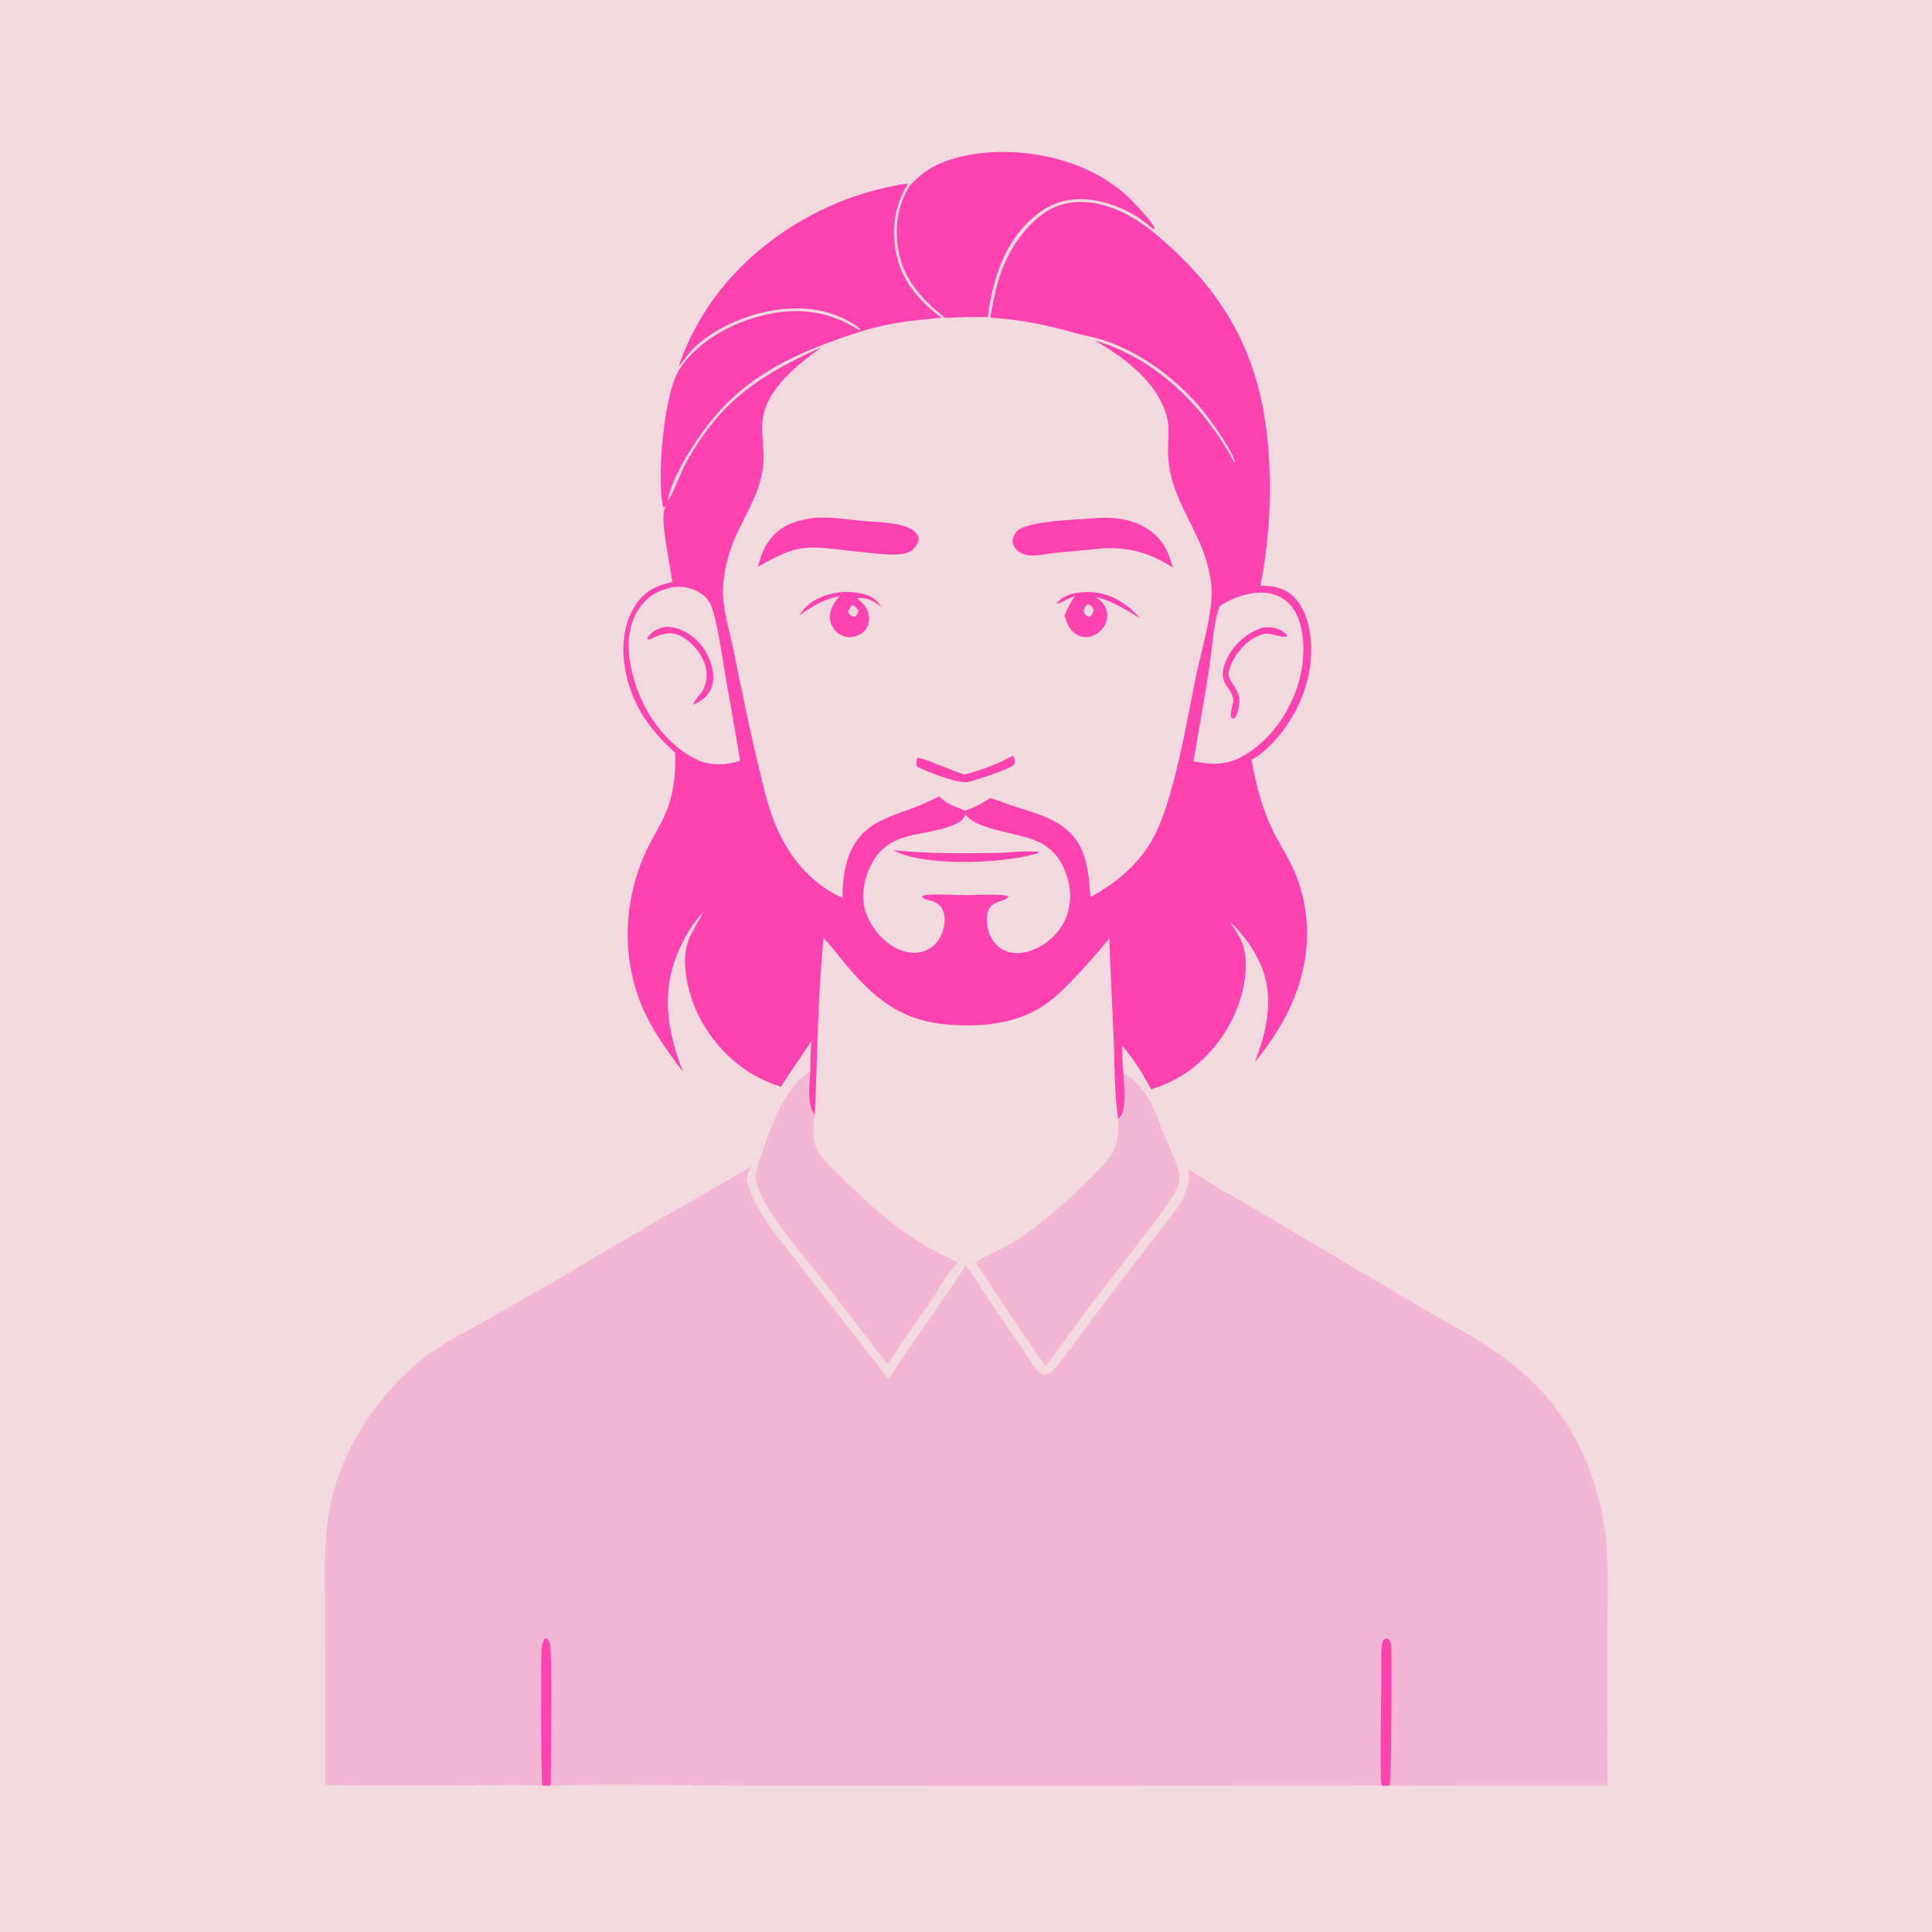 <svg version="1.1" xmlns="http://www.w3.org/2000/svg" style="display: block;" viewBox="0 0 2048 2048" width="1024" height="1024">
<path transform="translate(0,0)" fill="rgb(242,217,221)" d="M 0 0 L 2048 0 L 2048 2048 L 0 2048 L 0 0 z"/>
<path transform="translate(0,0)" fill="rgb(254,66,175)" d="M 1073.63 800.98 C 1073.86 801.313 1074.14 801.622 1074.33 801.979 C 1075.64 804.39 1075.83 807.126 1075.26 809.738 C 1072.32 814.922 1040.54 824.678 1033.23 827.046 C 1030.09 828.063 1026.32 829.262 1023.01 829.185 C 1011.12 828.908 983.18 818.419 972.032 812.647 C 971.964 812.398 971.881 812.153 971.828 811.901 C 971.225 809.021 970.994 805.815 972.6 803.261 C 981.835 804.112 1008.81 817.153 1020.88 820.507 L 1022.43 820.929 C 1039.12 816.952 1058.71 809.53 1073.63 800.98 z"/>
<path transform="translate(0,0)" fill="rgb(254,66,175)" d="M 893.903 627.397 C 899.472 627.338 904.897 627.752 910.402 628.593 C 921.64 630.312 928.064 634.462 934.626 643.314 C 926.933 637.913 920.701 633.838 910.942 633.861 C 909.403 633.864 910.048 633.621 908.932 634.734 C 913.999 638.762 918.423 643.023 920.346 649.406 C 921.989 654.864 921.427 661.116 918.457 666.035 C 915.546 670.857 910.631 673.588 905.269 674.844 C 897.629 676.635 893.24 674.492 886.877 670.342 C 883.061 666.026 880.422 661.807 879.85 655.944 C 878.911 646.324 884.168 638.741 890.146 631.887 C 872.413 635.406 861.343 642.355 846.882 652.686 C 848.25 650.683 849.659 648.711 851.201 646.836 C 861.977 633.738 877.725 629.206 893.903 627.397 z"/>
<path transform="translate(0,0)" fill="rgb(242,217,221)" d="M 903.127 641.353 C 906.455 642.609 908.416 644.279 909.914 647.484 C 909.311 650.841 908.438 651.515 906.273 654.051 C 905.388 653.849 904.26 653.626 903.444 653.264 C 900.873 652.123 900.39 651.444 899.276 649.054 C 899.775 645.666 901.035 644.013 903.127 641.353 z"/>
<path transform="translate(0,0)" fill="rgb(254,66,175)" d="M 1139.59 631.406 C 1133.48 634.026 1126.03 638.81 1119.72 640.211 C 1120.4 639.162 1121.03 638.207 1121.94 637.337 C 1131.43 628.271 1144.5 627.591 1156.83 627.553 C 1178.96 629.718 1193.83 639.236 1208.57 655.418 C 1192.45 646.03 1180.37 637.429 1161.92 632.844 C 1166.62 636.647 1170.74 640.216 1172.68 646.135 C 1174.46 651.523 1173.93 657.205 1171.32 662.23 C 1168.4 667.876 1163.16 672.529 1157.06 674.443 C 1151.77 676.104 1146.17 675.549 1141.38 672.72 C 1133.5 668.064 1130.77 660.547 1128.42 652.251 C 1131.59 644.828 1135.1 638.126 1139.59 631.406 z"/>
<path transform="translate(0,0)" fill="rgb(242,217,221)" d="M 1152.89 640.358 C 1153.79 640.721 1155.23 641.26 1156.02 641.775 C 1158.35 643.307 1158.58 644.42 1159.29 646.922 C 1158.71 650.129 1157.28 651.602 1155.19 653.93 C 1154.27 653.644 1152.77 653.229 1151.97 652.751 C 1149.56 651.325 1149.33 650.064 1148.65 647.587 C 1149.44 644.211 1150.48 642.813 1152.89 640.358 z"/>
<path transform="translate(0,0)" fill="rgb(254,66,175)" d="M 860.424 549.316 C 863.853 548.816 867.467 548.768 870.933 548.699 C 885.354 548.409 899.93 550.893 914.268 552.219 C 927.467 553.439 942.228 553.493 955.028 556.675 C 960.58 558.056 966.524 560.422 970.598 564.586 C 972.87 566.909 973.973 569.391 973.645 572.72 C 973.275 576.475 969.503 580.883 966.747 583.222 C 955.787 592.523 920.304 585.174 905.58 584.421 C 855.611 578.912 847.634 575.174 803.475 600.828 C 805.819 591.213 809.155 581.765 814.897 573.62 C 826.224 557.551 842.037 552.17 860.424 549.316 z"/>
<path transform="translate(0,0)" fill="rgb(254,66,175)" d="M 1157.29 549.5 C 1177.39 547.883 1195.57 548.763 1213.51 558.971 C 1230.79 568.808 1238.13 582.799 1243.16 601.535 C 1218.17 585.886 1198.85 580.334 1169.32 581.143 C 1153.19 583.175 1137.17 584.18 1121.03 585.752 C 1111.56 586.675 1101.17 589.421 1091.69 588.737 C 1087.55 588.439 1083.47 587.222 1080.05 584.833 C 1076.76 582.542 1074.15 579.243 1073.59 575.186 C 1073 570.964 1074.87 566.635 1077.6 563.488 C 1087.54 552.03 1140.66 551.002 1157.29 549.5 z"/>
<path transform="translate(0,0)" fill="rgb(254,66,175)" d="M 965.648 195.267 C 971.4 189.855 977.254 184.14 983.976 179.924 C 1008.04 164.831 1041.58 160.4 1069.4 161.153 C 1117.47 162.455 1168.83 179.491 1202.34 215.331 C 1207.31 220.642 1222.03 235.637 1223.81 242.192 L 1222.42 242.979 C 1204.85 226.597 1180.81 215.088 1156.98 211.907 C 1136.07 209.118 1116.81 213.617 1100.01 226.562 C 1065.49 253.166 1052.41 294.63 1047.06 336.081 C 1031.97 335.762 1017.09 336.168 1002.03 337.09 C 978.105 318.432 957.267 295.887 952.173 264.869 C 948.246 240.957 951.447 215.314 965.648 195.267 z"/>
<path transform="translate(0,0)" fill="rgb(244,182,213)" d="M 800.955 1250.78 C 800.773 1244.24 802.363 1238.29 804.362 1232.13 C 813.348 1204.44 831.177 1150.15 858.936 1136.09 C 858.41 1148.22 854.892 1170.77 863.082 1180.63 C 863.296 1180.88 863.544 1181.11 863.776 1181.35 C 861.801 1196.23 860.113 1211.86 869.668 1224.62 C 877.819 1235.5 888.876 1245.02 898.628 1254.48 C 938.082 1292.74 964.977 1314.74 1015.2 1338.39 C 1005.92 1346.83 991.877 1371.64 984.129 1383.04 C 969.855 1404.03 954.292 1424.53 941.197 1446.26 C 933.364 1437.27 926.312 1427.28 919.022 1417.85 L 875.79 1361.84 C 856.448 1336.84 834.735 1312.37 817.622 1285.83 C 810.546 1274.85 804.206 1263.49 800.955 1250.78 z"/>
<path transform="translate(0,0)" fill="rgb(244,182,213)" d="M 1190.94 1138.12 C 1215.95 1150.34 1225.73 1181.9 1235.33 1205.63 C 1239.73 1216.53 1244.61 1227.29 1248.83 1238.25 C 1248.97 1238.61 1249.07 1238.98 1249.2 1239.34 C 1251.95 1250.32 1249.86 1256.72 1244.17 1266.22 C 1234.14 1282.92 1221.64 1298.35 1209.8 1313.81 L 1155.16 1384.83 C 1144.92 1398.32 1135.04 1412.1 1125.04 1425.76 C 1119.7 1433.05 1114.47 1441.17 1108.17 1447.66 C 1089.33 1421.97 1071.93 1395.02 1054.21 1368.55 C 1047.56 1358.61 1041.28 1347.94 1034.08 1338.44 C 1043.37 1331.54 1063.08 1323.82 1074.5 1316.61 C 1107.65 1295.67 1136.1 1269.02 1163.5 1241.17 C 1183.08 1221.27 1185.47 1213.5 1185.25 1186.05 C 1185.87 1185.51 1186.49 1184.97 1187.07 1184.38 C 1194.74 1176.57 1191.39 1148.72 1190.94 1138.12 z"/>
<path transform="translate(0,0)" fill="rgb(254,66,175)" d="M 719.288 388.458 C 728.588 361.677 742.08 335.77 759.178 313.095 C 807.177 249.441 883.621 205.614 962.505 194.504 C 947.82 218.689 944.185 245.161 950.978 272.807 C 957.852 300.785 975.75 319.726 997.797 336.866 C 979.089 338.59 960.47 340.178 942.022 343.873 C 922.324 347.819 903.738 353.979 884.872 360.759 C 834.964 378.695 790.77 401.414 756.281 442.993 C 739.557 463.155 711.395 505.321 707.916 531.095 C 715.887 518.36 720.898 501.545 728.656 487.954 C 765.483 423.44 805.504 397.721 870.789 368.057 C 843.745 388.138 807.089 415.696 807.877 453.502 C 808.21 469.506 811.018 484.999 807.978 500.96 C 803.391 525.044 790.028 546.176 780.052 568.219 C 771.545 587.016 765.896 609.421 766.426 630.147 C 766.905 648.886 773.759 671.055 777.596 689.74 C 785.811 729.748 793.85 769.796 803.398 809.51 C 808.346 830.088 812.915 850.957 820.532 870.751 C 833.871 905.411 858.619 936.598 893.15 951.852 C 893.074 937.119 894.345 922.611 899.292 908.634 C 911.31 874.679 937.245 867.593 967.897 856.548 C 977.401 853.123 986.479 848.591 995.557 844.186 C 1002.86 851.98 1013.17 855.173 1022.81 859.209 C 1033.05 856.227 1040.84 851.649 1049.82 845.996 C 1057.04 847.886 1064.19 851.065 1071.27 853.473 C 1091.56 860.37 1114.23 865.386 1130.89 879.582 C 1152.36 897.882 1153.99 924.933 1155.92 951.089 C 1181.81 936.559 1204.44 918.6 1219.9 892.748 C 1228.71 877.998 1234.76 860.505 1239.61 844.091 C 1251.9 802.523 1259.11 759.165 1267.86 716.748 C 1273.02 691.729 1286.67 645.692 1284.19 621.497 C 1279.44 575.19 1255 550.381 1242.86 510.193 C 1239.35 498.582 1238.05 486.925 1238.16 474.819 C 1238.27 463.746 1239.82 452.206 1236.82 441.398 C 1226.58 404.44 1191.86 379.298 1160.56 360.854 C 1226.24 380.266 1276.53 431.393 1308.56 490.185 L 1309.03 489.244 C 1304.64 474.245 1280.39 440.969 1270.02 429.274 C 1243.47 399.344 1209.18 373.869 1171 361.008 C 1161.05 357.659 1150.52 356.009 1140.42 353.163 C 1109.46 344.436 1081.97 338.728 1049.78 336.703 C 1054.92 305.371 1061.59 277.29 1081.07 251.405 C 1094.55 233.505 1111.92 217.896 1134.87 214.818 C 1166.05 210.637 1195.63 225.354 1219.66 243.745 C 1293.31 303.737 1333.71 369.465 1343.46 465.041 C 1348.71 516.473 1346.08 570.183 1336.15 620.901 C 1350.06 620.921 1361.79 622.925 1372.02 633.319 C 1386.8 648.324 1390.37 673.161 1389.78 693.303 C 1388.7 730.547 1370.13 768.229 1343.01 793.472 C 1338.04 798.101 1332.63 802.283 1326.52 805.305 C 1331.88 833.246 1338.05 858.985 1351.24 884.465 C 1358.47 898.455 1367.35 911.73 1373.24 926.385 C 1397.29 986.188 1384.38 1048.27 1348.99 1100.49 C 1343.14 1109.14 1336.87 1117.8 1330.23 1125.87 C 1343.15 1092.62 1351.13 1056.47 1336.25 1022.34 C 1328.89 1005.46 1317.19 989.368 1303.56 976.999 C 1307.94 983.857 1313.22 991.016 1316.37 998.519 C 1322.42 1012.96 1321.08 1032.5 1317.84 1047.48 C 1309.78 1084.73 1285.92 1119.27 1253.65 1139.61 C 1243.15 1146.24 1232.01 1150.82 1220.28 1154.78 C 1211.31 1138.19 1202.05 1122.93 1189.67 1108.58 C 1189.84 1118.31 1189.39 1128.51 1190.94 1138.12 C 1191.39 1148.72 1194.74 1176.57 1187.07 1184.38 C 1186.49 1184.97 1185.87 1185.51 1185.25 1186.05 C 1181.28 1160.13 1181.59 1128.73 1180.57 1102.1 C 1179.19 1066.34 1176.88 1030.55 1175.95 994.778 C 1159.4 1014.68 1142.24 1034.36 1123.49 1052.23 C 1093.95 1080.38 1057.92 1087.99 1017.88 1086.88 C 962.437 1085.35 932.858 1065.24 897.926 1024.01 C 889.56 1014.13 881.884 1003.78 873.008 994.339 C 866.821 1056.2 866.512 1119.21 863.776 1181.35 C 863.544 1181.11 863.296 1180.88 863.082 1180.63 C 854.892 1170.77 858.41 1148.22 858.936 1136.09 C 858.992 1125.03 859.036 1114.12 860.28 1103.12 C 849.616 1119.55 838.382 1135.6 827.641 1151.98 C 819.567 1149.51 811.58 1146.11 804.061 1142.27 C 770.924 1125.39 743.927 1092.43 732.64 1057.08 C 726.601 1038.18 722.576 1013.58 730.629 994.711 C 734.685 985.207 740.68 976.373 745.421 967.153 C 734.61 977.523 725.416 993.911 719.47 1007.56 C 700.294 1051.57 707.182 1093.04 724.073 1136.37 C 709.787 1117.45 695.103 1097.3 684.713 1075.99 C 658.46 1022.15 659.545 958.411 684.057 904.069 C 689.273 892.506 695.951 881.606 701.735 870.32 C 713.478 847.406 716.46 823.577 715.719 798.114 C 689.948 774.551 671.524 750.004 663.881 715.33 C 658.502 690.924 659.471 663.256 673.375 641.701 C 682.998 626.782 695.713 620.55 712.517 617.051 C 710.539 598.585 701.203 558.986 703.731 542.53 C 704.163 539.712 705.56 536.936 706.756 534.369 C 705.622 536.119 705.294 537.192 703.422 538.194 L 703.063 536.472 L 702.913 537.603 C 695.945 507.338 703.621 417.855 719.85 392.173 C 739.468 361.127 777.183 341.294 812.168 333.495 C 848.463 325.404 879.831 330.345 911.042 350.191 L 912.005 349.525 C 911.485 348.674 911.41 348.462 910.598 347.656 C 907.38 344.462 902.424 341.955 898.435 339.824 C 877.897 328.856 856.486 325.641 833.407 327.332 C 800.225 329.763 761.061 344.639 736.694 367.754 C 730.161 373.951 725.147 381.637 719.288 388.458 z"/>
<path transform="translate(0,0)" fill="rgb(242,217,221)" d="M 1331.64 628.369 C 1338.23 627.81 1344.94 628.399 1351.23 630.491 C 1361.49 633.9 1369.31 641.022 1374.07 650.672 C 1385.23 673.279 1382.86 705.44 1374.99 728.663 C 1364.35 760.024 1342.63 789.326 1312.59 804.118 C 1295.16 811.787 1282.92 810.108 1265.02 807.037 C 1270.77 773.867 1276.85 740.623 1281.93 707.351 C 1285.02 687.073 1285.96 662.041 1292.57 642.979 C 1304.08 634.668 1317.65 630.071 1331.64 628.369 z"/>
<path transform="translate(0,0)" fill="rgb(254,66,175)" d="M 1338.61 665.209 C 1347.76 664.528 1355.22 665.076 1362.5 671.402 C 1363.94 672.649 1364.12 672.775 1364.15 674.706 C 1359.33 676.9 1346.77 669.933 1338.69 672.229 C 1325.38 676.008 1314.01 687.269 1307.55 699.261 C 1295.37 721.897 1308.04 720.298 1313.35 738.103 C 1313.46 738.472 1313.56 738.844 1313.66 739.215 C 1314.15 745.383 1313.15 754.147 1309.9 759.557 C 1308.82 761.369 1308.68 761.321 1306.56 761.866 C 1301.68 759.059 1307.64 747.888 1307.3 741.526 C 1306.91 734.056 1299.58 728.207 1297.24 721.239 C 1294.68 713.632 1297.39 704.825 1300.75 697.931 C 1308.38 682.264 1322.19 670.558 1338.61 665.209 z"/>
<path transform="translate(0,0)" fill="rgb(242,217,221)" d="M 714.136 622.287 C 724.633 621.099 735.883 623.767 744.438 630.073 C 749.367 633.706 752.284 637.913 754.402 643.623 C 760.67 660.519 765.305 695.134 768.585 714.368 C 773.839 745.175 779.726 775.781 784.572 806.671 C 768.982 810.781 756.402 812.105 740.919 806.264 C 736.646 804.238 732.326 802.107 728.348 799.541 C 696.838 779.215 676.398 743.928 668.873 707.753 C 664.509 686.778 665.097 662.971 677.664 644.726 C 686.688 631.624 698.828 625.094 714.136 622.287 z"/>
<path transform="translate(0,0)" fill="rgb(254,66,175)" d="M 706.347 664.329 C 711.124 664.677 715.512 665.212 720.023 666.91 C 733.815 672.1 744.973 683.119 751.015 696.472 C 755.56 706.515 758.147 718.985 753.929 729.528 C 750.133 739.014 743.011 743.416 734.064 747.146 C 737.329 741.941 741.187 737.047 744.887 732.142 C 747.852 725.88 749.446 720.478 749.003 713.463 C 748.214 700.981 740.545 688.746 731.158 680.802 C 718.969 670.488 709.465 668.806 695.173 674.882 C 692.217 676.139 689.518 677.694 686.281 677.912 C 686.398 675.693 686.028 676.458 687.242 674.833 C 692.172 668.233 698.487 665.648 706.347 664.329 z"/>
<path transform="translate(0,0)" fill="rgb(242,217,221)" d="M 1023.34 863.147 C 1033.86 878.917 1075.9 882.72 1094.54 889.778 C 1110.01 895.633 1120.92 904.882 1127.72 920.264 C 1135.36 937.579 1136.96 955.143 1129.84 972.99 C 1123.82 988.04 1111.26 999.991 1096.43 1006.27 C 1086.65 1010.41 1075.57 1012.21 1065.53 1007.86 C 1057.5 1004.38 1051.67 997.858 1048.76 989.659 C 1046.1 982.153 1044.54 970.795 1048.49 963.457 C 1051.45 957.962 1056.27 956.634 1061.8 954.806 C 1064.57 953.891 1067.55 952.911 1068.9 950.227 C 1063.64 947.028 1033.61 948.856 1025.58 948.9 C 1017.61 948.977 982.28 946.617 977.684 949.823 L 977.818 951.477 C 981.032 954.046 984.959 954.164 988.718 955.453 C 993.273 957.016 997.101 959.986 999.212 964.383 C 1002.88 972.011 1001.48 981.716 998.526 989.325 C 995.288 997.672 989.455 1004.19 981.133 1007.69 C 972.185 1011.44 961.891 1010.35 953.14 1006.56 C 937.061 999.596 924.89 985.278 918.536 969.182 C 912.27 953.306 915.007 935.388 921.787 920.117 C 940.083 878.913 977.268 888.288 1010.59 874.536 C 1016.09 872.266 1020.82 869.715 1023.04 863.977 C 1023.14 863.702 1023.24 863.423 1023.34 863.147 z"/>
<path transform="translate(0,0)" fill="rgb(254,66,175)" d="M 946.912 901.202 C 983.426 905.099 1021.3 904.737 1058.02 904.081 C 1071.88 903.833 1087.5 901.457 1101.14 903.003 L 1100.83 904.006 L 1097.73 905.112 C 1096.77 905.398 1095.81 905.675 1094.85 905.939 C 1059.95 915.507 977.728 918.663 946.912 901.202 z"/>
<path transform="translate(0,0)" fill="rgb(244,182,213)" d="M 796.782 1236.4 C 793.848 1241.66 791.943 1245.37 791.888 1251.53 C 795.098 1266.86 804.014 1281.94 812.518 1294.92 C 821.663 1308.88 832.847 1321.75 843.055 1334.96 L 906.954 1417.07 C 918.623 1432.04 930.914 1446.69 941.662 1462.34 C 967.718 1421.24 997.811 1382.71 1023.35 1341.37 C 1032.08 1351.04 1038.99 1363.83 1046.22 1374.7 C 1058.76 1393.54 1071.61 1412.17 1084.47 1430.8 C 1089.78 1438.49 1095.2 1448.16 1101.98 1454.55 C 1104.13 1456.57 1106.63 1456.48 1109.41 1456.3 C 1113.13 1456.07 1114.72 1454.78 1117.05 1452.1 C 1126.52 1441.17 1134.93 1429.02 1143.59 1417.44 L 1189.96 1355.69 L 1229.46 1304.54 C 1237.7 1293.91 1247.69 1282.52 1253.92 1270.64 C 1259.3 1260.36 1260.84 1250.73 1259.96 1239.23 C 1287.07 1257.83 1316.84 1273.67 1345.16 1290.46 L 1498.85 1381.62 C 1548.34 1410.89 1593.05 1430.69 1633.39 1473.94 C 1667.39 1510.39 1689.82 1558.66 1698.86 1607.5 C 1706.09 1646.6 1703.96 1687.57 1703.95 1727.19 L 1704.01 1892.74 L 1545.04 1892.81 L 1494.04 1892.86 C 1486.39 1892.87 1478.36 1893.43 1470.75 1892.92 L 1465.83 1893.02 C 1453.95 1891.99 1441.39 1892.75 1429.44 1892.75 L 1358.1 1892.79 L 1130.92 1892.91 L 785.136 1892.82 C 718.133 1892.66 650.684 1890.82 583.728 1892.84 L 575.038 1892.76 C 548.363 1891.69 521.438 1892.47 494.733 1892.54 C 444.799 1892.68 394.846 1892.95 344.916 1892.25 L 344.612 1719.69 C 344.917 1674.16 341.16 1625.64 353.537 1581.42 C 368.024 1529.66 398.007 1484.6 437.79 1448.8 C 460.155 1428.67 487.63 1415.33 513.578 1400.52 L 600.958 1350.46 C 612.993 1343.64 624.586 1336.04 636.563 1329.11 L 796.782 1236.4 z"/>
<path transform="translate(0,0)" fill="rgb(254,66,175)" d="M 575.038 1892.76 C 573.391 1887.9 573.346 1762.11 574.048 1749.28 C 574.276 1745.11 575.073 1741.62 576.808 1737.83 L 578.707 1736.28 C 581.025 1737.42 581.664 1738.67 582.53 1741.04 C 585.961 1750.41 583.633 1871.86 583.728 1892.84 L 575.038 1892.76 z"/>
<path transform="translate(0,0)" fill="rgb(254,66,175)" d="M 1465.83 1893.02 C 1465.33 1892.49 1464.67 1892.07 1464.32 1891.43 C 1462.76 1888.49 1464.06 1789.39 1464.39 1777.36 C 1464.63 1768.52 1462.55 1743.96 1466.84 1737.85 C 1469.21 1736.66 1469.14 1736.74 1471.72 1737.41 C 1475.08 1740.61 1474.8 1744.8 1474.92 1749.13 C 1475.32 1763.89 1475.16 1888.52 1472.89 1892.05 L 1470.75 1892.92 L 1465.83 1893.02 z"/>
</svg>